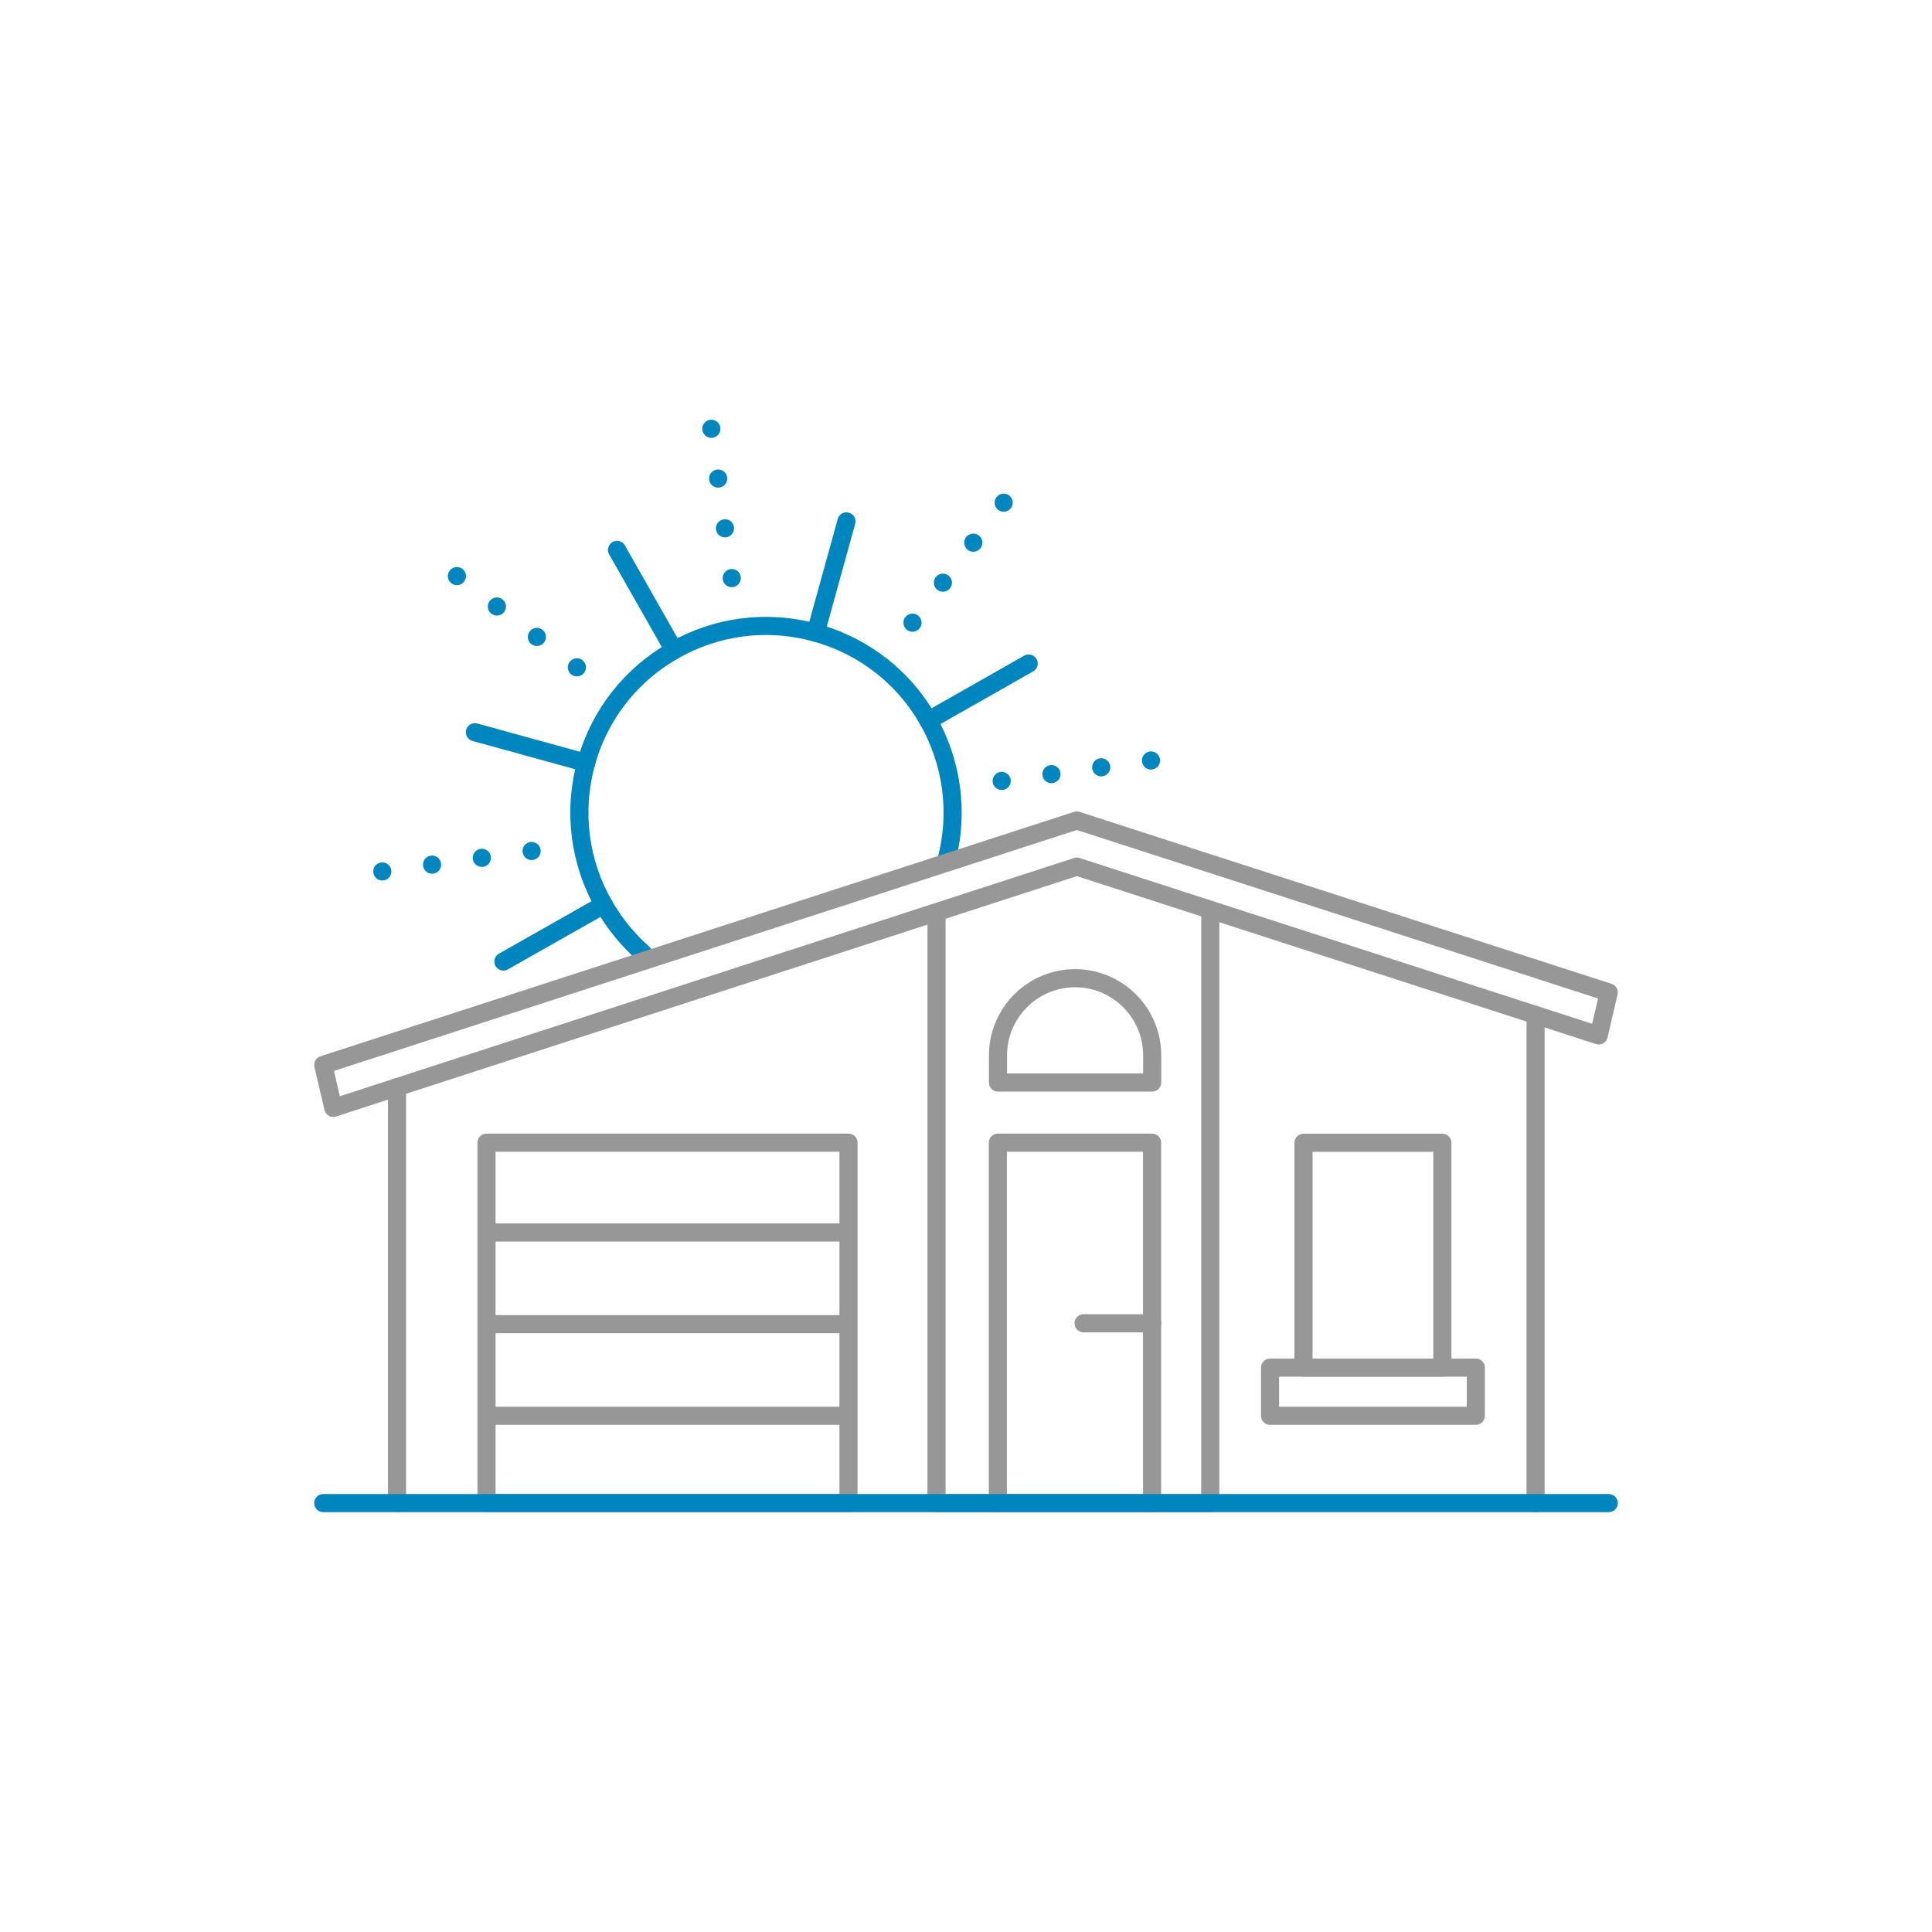 <?xml version="1.0" encoding="UTF-8"?>
<svg id="Layer_1" data-name="Layer 1" xmlns="http://www.w3.org/2000/svg" viewBox="0 0 160 160">
  <defs>
    <style>
      .cls-1 {
        stroke-dasharray: 0 0 0 4.16;
      }

      .cls-1, .cls-2, .cls-3 {
        fill: none;
        stroke-linecap: round;
        stroke-linejoin: round;
        stroke-width: 1.5px;
      }

      .cls-1, .cls-3 {
        stroke: #0086be;
      }

      .cls-2 {
        stroke: #979797;
      }
    </style>
  </defs>
  <g>
    <line class="cls-3" x1="55.82" y1="53.85" x2="51.1" y2="45.54"/>
    <line class="cls-3" x1="50" y1="74.92" x2="41.69" y2="79.63"/>
    <line class="cls-3" x1="85.19" y1="54.95" x2="76.88" y2="59.67"/>
    <line class="cls-3" x1="48.55" y1="63.18" x2="39.33" y2="60.64"/>
    <line class="cls-3" x1="67.55" y1="52.4" x2="70.1" y2="43.18"/>
    <path class="cls-3" d="m78.35,71.35c1.11-4.09.47-8.25-1.47-11.68-1.94-3.44-5.2-6.13-9.33-7.27-4.12-1.14-8.3-.5-11.74,1.46-3.45,1.95-6.14,5.22-7.27,9.33s-.5,8.3,1.46,11.74c.86,1.51,1.97,2.88,3.29,4.05"/>
  </g>
  <line class="cls-1" x1="83.12" y1="41.63" x2="73.76" y2="53.95"/>
  <line class="cls-1" x1="37.84" y1="47.71" x2="50.16" y2="57.08"/>
  <line class="cls-1" x1="58.91" y1="35.51" x2="61.01" y2="50.85"/>
  <line class="cls-1" x1="31.66" y1="72.17" x2="47" y2="70.07"/>
  <line class="cls-1" x1="95.32" y1="62.98" x2="79.99" y2="65.08"/>
  <line class="cls-2" x1="40.51" y1="117.25" x2="70.01" y2="117.25"/>
  <g>
    <line class="cls-2" x1="127.17" y1="124.48" x2="127.17" y2="84.06"/>
    <rect class="cls-2" x="105.18" y="113.26" width="17.04" height="3.99"/>
    <rect class="cls-2" x="107.95" y="94.64" width="11.5" height="18.62"/>
    <line class="cls-2" x1="89.74" y1="109.59" x2="95.43" y2="109.59"/>
    <line class="cls-2" x1="32.88" y1="124.47" x2="32.88" y2="90.04"/>
    <rect class="cls-2" x="40.29" y="94.63" width="29.98" height="29.84"/>
    <rect class="cls-2" x="82.64" y="94.63" width="12.77" height="29.84"/>
    <path class="cls-2" d="m89.03,81.01h0c3.52,0,6.39,2.86,6.39,6.39v2.25h-12.77v-2.25c0-3.52,2.86-6.39,6.39-6.39Z"/>
    <line class="cls-2" x1="40.51" y1="102.07" x2="70.01" y2="102.07"/>
    <line class="cls-2" x1="40.51" y1="109.66" x2="70.01" y2="109.66"/>
    <polyline class="cls-2" points="77.56 75.9 77.56 124.48 100.23 124.48 100.23 75.9"/>
    <polygon class="cls-2" points="93.54 69.36 89.18 67.95 84.82 69.36 26.77 88.19 27.6 91.75 89.18 71.77 132.4 85.75 133.23 82.19 93.54 69.36"/>
  </g>
  <line class="cls-3" x1="26.77" y1="124.48" x2="133.23" y2="124.48"/>
</svg>